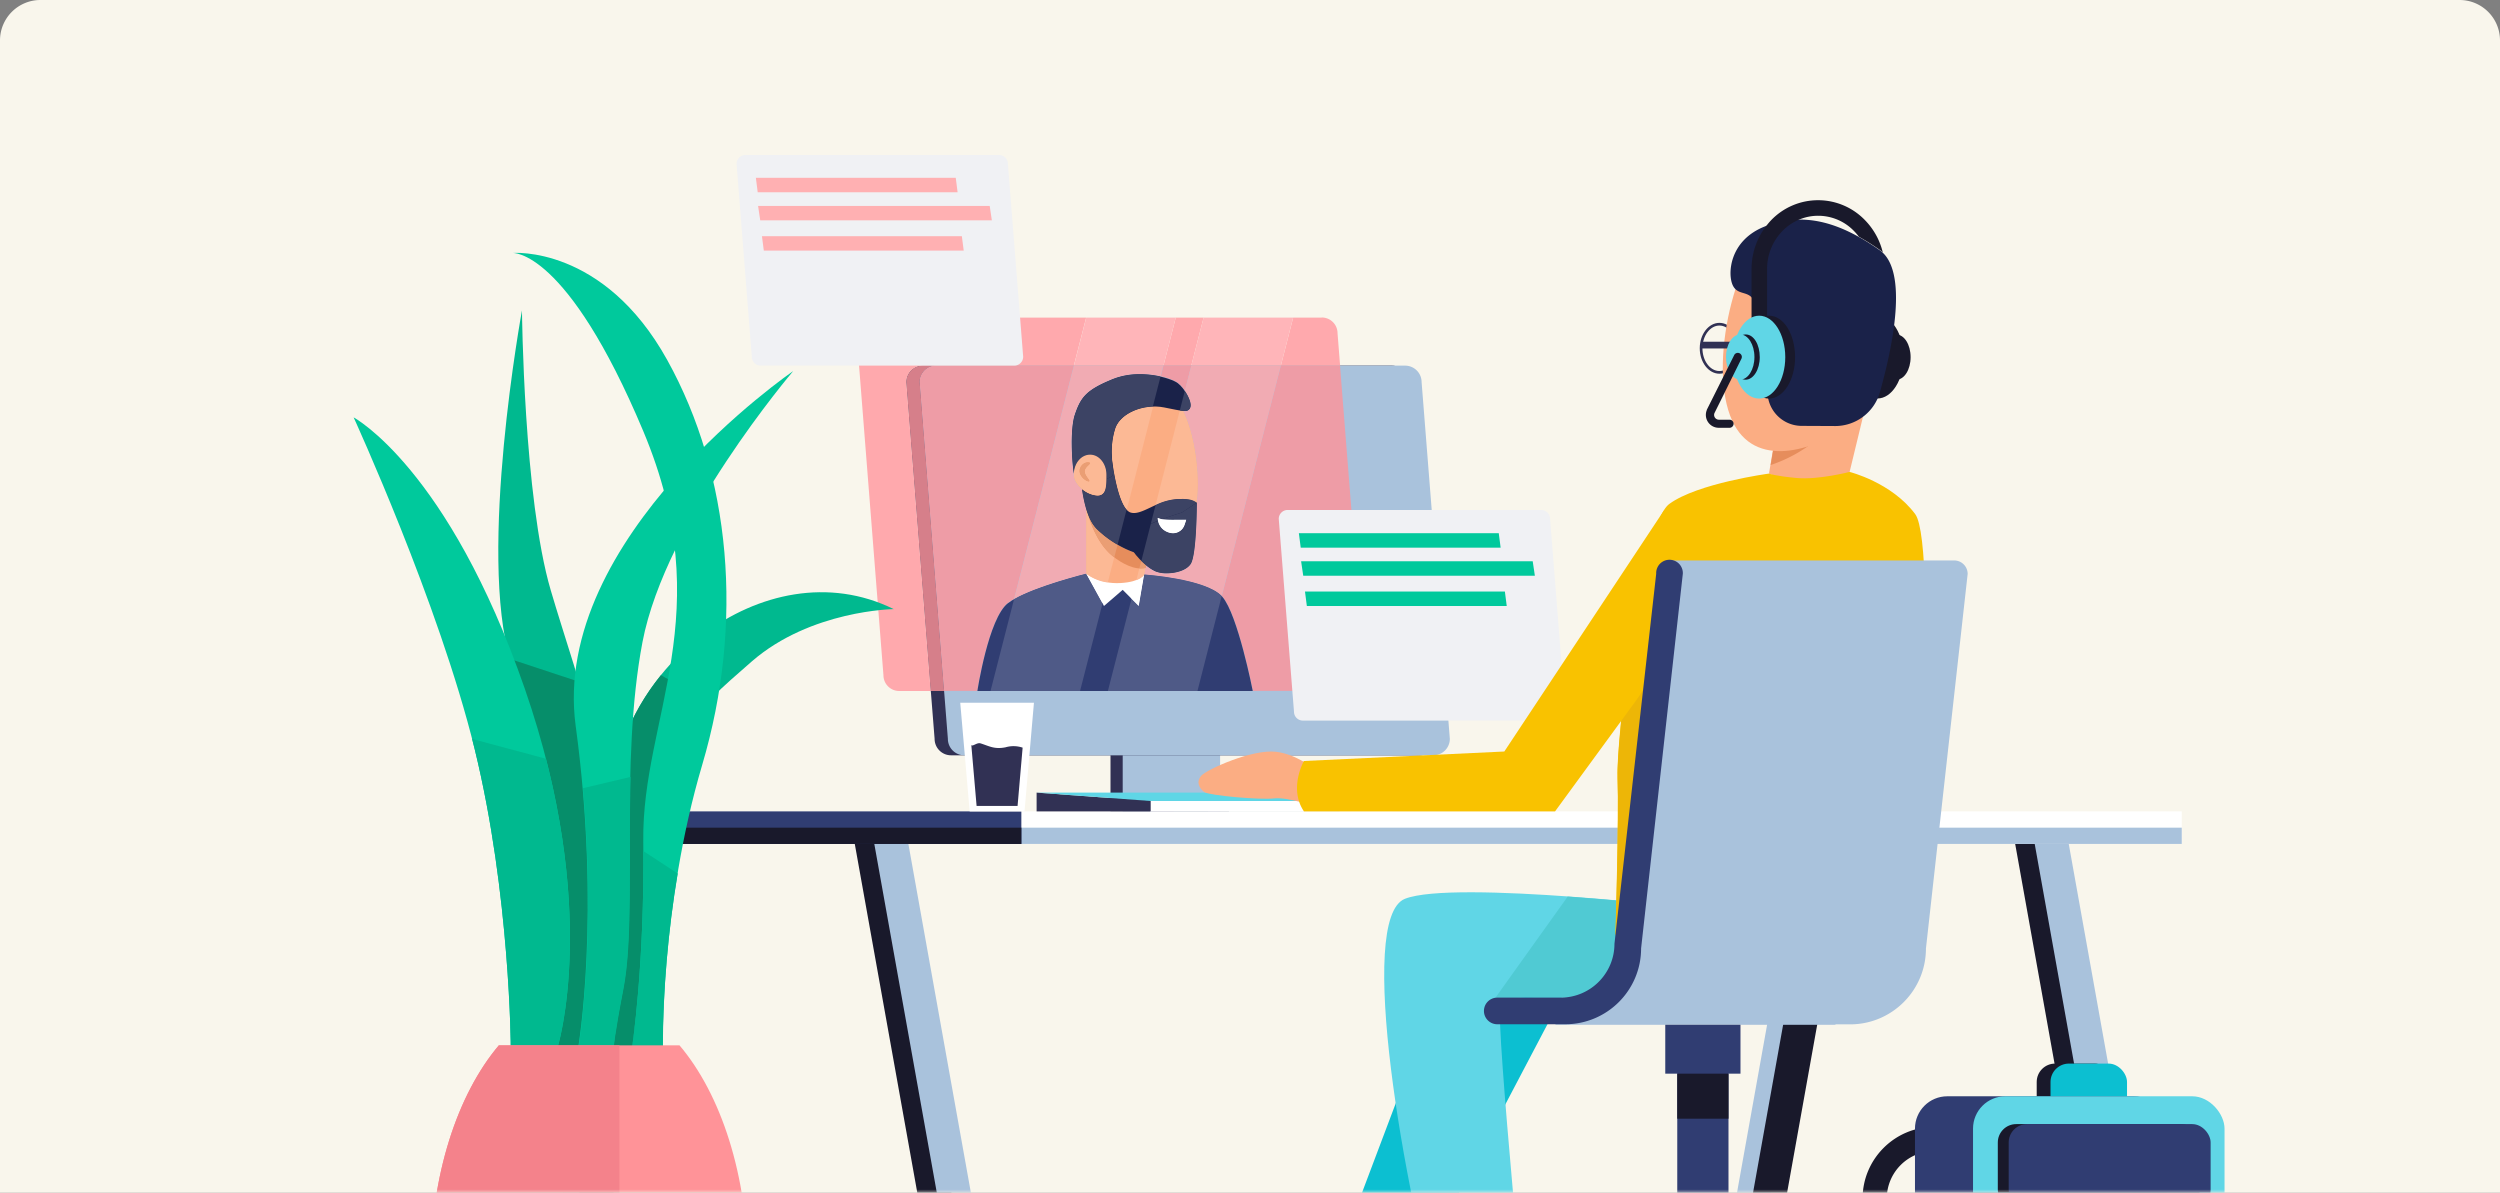 <svg xmlns="http://www.w3.org/2000/svg" xmlns:xlink="http://www.w3.org/1999/xlink" width="371" height="177" viewBox="0 0 371 177">
    <rect x="0" y="0" width="371" height="177" fill="#808080" stroke="none"/>
    <defs>
        <path id="a" d="M6 0h359a6 6 0 0 1 6 6v171H0V6a6 6 0 0 1 6-6z"/>
    </defs>
    <g fill="none" fill-rule="evenodd">
        <mask id="b" fill="#fff">
            <use xlink:href="#a"/>
        </mask>
        <use fill="#F9F6EC" xlink:href="#a"/>
        <g mask="url(#b)">
            <g transform="translate(42 23)">
                <path fill="#FBAD83" d="M234.483 38.776l-2.374 9.796a8.658 8.658 0 0 1-7.464.4l-4.129-1.692 1.823-10.8 12.144 2.296z"/>
                <path fill="#E68D5C" d="M222.363 36.496l-1.6 9.516a21.38 21.38 0 0 0 5.094-2.492 18.749 18.749 0 0 0 1.715-1.276c1.05-.884 1.906-2.4 2.59-4.28l-7.8-1.468z"/>
                <ellipse cx="235.159" cy="29.984" fill="#19192B" rx="3.874" ry="6.152"/>
                <ellipse cx="236.61" cy="29.984" fill="#19192B" rx="3.874" ry="6.152"/>
                <ellipse cx="238.632" cy="29.984" fill="#19192B" rx="2.111" ry="3.352"/>
                <path fill="#19192B" d="M237.317 30c0-1.852.944-3.352 2.111-3.352 1.167 0 2.107 1.5 2.107 3.352 0 1.852-.944 3.348-2.107 3.348-1.163 0-2.11-1.516-2.11-3.348z"/>
                <path fill="#0CBFD1" d="M191.622 121.428L161.465 178.8s-6.395.496-7.65-2.144l-1.248-2.64 21.095-55.9 17.96 3.312z"/>
                <path fill="#60D6E6" d="M210.706 111.92s-36.956-4.4-44.208-1.54c-7.251 2.86-.204 43.096 5.713 63.764l1.978 7.056s2.179 1.32 6.472 0l4.294-1.32s-5.07-51.688-4.294-53.448c.776-1.76 5.113-1.368 5.113-1.368h24.932V111.92z"/>
                <path fill="#50CAD3" d="M210.442 118.744l-9.002-7.776c-3.174-.308-6.916-.64-10.793-.916l-10.73 15.012.904.8c1.347-1.108 4.677-.8 4.677-.8h24.928l.016-6.32z"/>
                <path fill="#313154" d="M122.798 97.408h14.45V63.54h-14.45v33.868"/>
                <path fill="#A9C2DC" d="M124.609 97.408h14.455V63.54h-14.455v33.868"/>
                <path fill="#A9C2DC" d="M132.192 95.316h24.616v2.092h-24.616z"/>
                <path fill="#313154" d="M124.609 95.316h15.758v2.092h-15.758z"/>
                <path fill="#313154" fill-rule="nonzero" d="M213.16 32.46c-1.598 0-2.917-1.692-2.917-3.776 0-2.084 1.31-3.772 2.918-3.772 1.607 0 2.922 1.692 2.922 3.772s-1.311 3.776-2.922 3.776zm0-7.148c-1.386 0-2.518 1.516-2.518 3.372 0 1.856 1.132 3.376 2.519 3.376 1.387 0 2.522-1.516 2.522-3.376 0-1.86-1.131-3.372-2.522-3.372z"/>
                <path fill="#FBAD83" d="M214.752 38.692c2.966 7.9 11.592 5.44 16.757 2.028.595-.393 1.167-.82 1.715-1.276 4.665-3.932 5.464-20.4 4.537-23.6-.927-3.2-10.661-6.6-16.078-5.044-5.416 1.556-10.257 19.024-6.931 27.892z"/>
                <path fill="#1A2249" d="M230.254 40.224a6.904 6.904 0 0 0 6.724-5.024c1.886-6.708 4.273-18 0-21.048-6.2-4.4-11.49-5.66-16.942-3.6s-5.716 7.2-4.857 8.86c.86 1.66 2.735.436 3.346 2.896.304 1.2-.308 3.692-1.007 5.896a4.302 4.302 0 0 0 2.994 5.44 5.09 5.09 0 0 0 .773 4.484 5.084 5.084 0 0 0 4.048 2.072l4.92.024z"/>
                <path fill="#CFDCE3" d="M221.967 32.236c-.272 2.112-2.398 3.744-3.598 3.6-1.199-.144-.92-2.028-.647-4.14.272-2.112 1.435-3.704 2.606-3.552 1.171.152 1.907 1.98 1.64 4.092z"/>
                <path fill="#19192B" d="M273.822 195.816h5.053l-16.765-93.572h-5.057z"/>
                <path fill="#A9C2DC" d="M276.72 195.816h5.053l-16.77-93.572h-5.052zM213.333 195.816h-5.057l16.77-93.572h5.056z"/>
                <path fill="#19192B" d="M215.711 195.816h-5.053l16.766-93.572h5.056zM101.62 195.816h5.056l-16.77-93.572H84.85z"/>
                <path fill="#A9C2DC" d="M104.518 195.816h5.056l-16.769-93.572h-5.057z"/>
                <path fill="#FFF" d="M34.094 97.408h247.679v4.836H34.094z"/>
                <path fill="#A9C2DC" d="M34.094 99.824h247.679v2.42H34.094z"/>
                <path fill="#303D72" d="M34.094 97.408h75.476v4.836H34.094z"/>
                <path fill="#19192B" d="M34.094 99.824h75.476v2.42H34.094z"/>
                <path fill="#A9C2DC" d="M39.151 195.816h-5.057l16.77-93.572h5.052z"/>
                <path fill="#19192B" d="M41.53 195.816h-5.057l16.77-93.572h5.056z"/>
                <path fill="#313154" d="M168.733 89.088H99.137a2.443 2.443 0 0 1-2.442-2.444l-4.198-52.94a2.447 2.447 0 0 1 2.443-2.444h69.604a2.443 2.443 0 0 1 2.442 2.444l4.19 52.94a2.447 2.447 0 0 1-2.443 2.444"/>
                <path fill="#A9C2DC" d="M170.712 89.088h-69.604a2.443 2.443 0 0 1-2.443-2.444l-4.189-52.94a2.447 2.447 0 0 1 2.442-2.444h69.604a2.447 2.447 0 0 1 2.443 2.444l4.19 52.94a2.447 2.447 0 0 1-2.443 2.444"/>
                <path fill="#FFA9AD" fill-rule="nonzero" d="M119.196 24.136H87.444a2.338 2.338 0 0 0-2.338 2.344l3.997 50.724a2.34 2.34 0 0 0 2.343 2.34h4.665l-3.626-45.84a2.447 2.447 0 0 1 2.443-2.444h22.43l1.826-7.124m17.417 0h-4.117l-1.827 7.124h4.13l1.826-7.124m17.525 0h-4.233l-1.827 7.124h8.794l-.38-4.8a2.34 2.34 0 0 0-2.338-2.344"/>
                <path fill="#D67F8A" d="M96.918 31.26H94.94a2.447 2.447 0 0 0-2.443 2.444l3.626 45.84h1.979l-3.626-45.84a2.447 2.447 0 0 1 2.442-2.444"/>
                <path fill="#EE9CA6" fill-rule="nonzero" d="M134.786 31.26h-4.129l-.4 1.6a7.36 7.36 0 0 1 2.527.964A5.39 5.39 0 0 1 133.839 35l.96-3.752m22.07 0h-8.795l-8.762 34.204.072.076c2.306 2.636 4.529 14 4.529 14h-40.87s1.65-10.8 4.533-13.028c.29-.22.594-.418.911-.596l8.882-34.66H96.92a2.447 2.447 0 0 0-2.443 2.444l3.626 45.84h60.05a2.34 2.34 0 0 0 2.338-2.34l-3.634-45.928"/>
                <path fill="#F0F1F4" d="M188.976 83.936h-37.628a1.319 1.319 0 0 1-1.32-1.32L147.767 54a1.32 1.32 0 0 1 1.32-1.32h37.627a1.319 1.319 0 0 1 1.32 1.32l2.266 28.62a1.324 1.324 0 0 1-1.323 1.316zM108.515 31.26H70.887a1.32 1.32 0 0 1-1.32-1.32L67.306 1.32c0-.729.59-1.32 1.32-1.32h37.628a1.319 1.319 0 0 1 1.319 1.32l2.266 28.62a1.324 1.324 0 0 1-1.323 1.32z"/>
                <path fill="#313154" d="M210.478 27.712h12.104v1h-12.104z"/>
                <path fill="#F9C200" d="M232.48 47.032s-4.613 1.2-7.843.904c-3.23-.296-4.121-.656-4.121-.656s-10.601 1.428-14.79 4.504c-4.19 3.076-7.912 34.92-7.692 40.712.22 5.792-.312 23.2-.312 23.2h44.496s3.514-57.68 0-62.4c-3.514-4.72-9.738-6.264-9.738-6.264z"/>
                <path fill="#FFF" d="M128.726 95.868h35.817v1.536h-35.817z"/>
                <path fill="#EDB607" d="M221.375 115.696l2.303-19.828-20.787-35.576-1.2 2.888c-2.238 10.728-3.773 25.544-3.629 29.316.22 5.792-.312 23.2-.312 23.2h23.625z"/>
                <path fill="#313154" d="M111.833 97.408h16.893v-1.54l-16.893-1.244z"/>
                <path fill="#5FD6E6" d="M111.833 94.624h35.817l16.894 1.244h-35.818z"/>
                <path fill="#FBAD83" d="M154.046 91.912s-3.138-2.936-6.692-3.348c-3.553-.412-10.269 2.624-11.089 3.556-.819.932-.271 1.916.472 2.428.744.512 8.239 1.18 10.346.936 2.106-.244 6.691 1.38 6.691 1.38l.272-4.952z"/>
                <path fill="#F9C200" d="M204.926 52.752L181.24 88.524l-29.737 1.408s-2.307 4.064 0 7.476h37.268l11.813-16.164a28.91 28.91 0 0 0 5.336-20.7l-.995-7.792z"/>
                <path fill="#A9C2DC" d="M248.027 60.172h-42.274l-5.288 56.564-1.999 6.1-9.722 6.24h41.55l.172-.06h2.082c6.218 0 11.259-5.042 11.261-11.264l6.192-55.6a2 2 0 0 0-1.974-1.98z"/>
                <path fill="#303D72" d="M206.905 130.904h7.603v64.844h-7.603z"/>
                <path fill="#303D72" d="M205.126 129.076h11.161v7.256h-11.161z"/>
                <path fill="#19192B" d="M206.905 136.332h7.603v6.684h-7.603z"/>
                <path fill="#303D72" d="M203.779 62.152l-6.192 54.896c0 4.418-3.58 8-7.995 8h-9.398a1.975 1.975 0 0 0 0 3.952h10.085c6.218 0 11.259-5.042 11.261-11.264l6.192-55.6a1.98 1.98 0 0 0-2.992-1.789 1.98 1.98 0 0 0-.961 1.789v.016z"/>
                <path fill="#FFF" d="M101.9 97.408h8.138l1.4-16.12H100.5z"/>
                <path fill="#313154" d="M102.927 96.604h6.08l.751-8.652a4.227 4.227 0 0 0-2.522-.056c-1.679.34-2.459-.188-3.722-.58-.531-.164-1.147.5-1.37.256l.783 9.032z"/>
                <path fill="#19192B" d="M234.799 9.708a9.663 9.663 0 0 0-13.991 0c-.24.254-.465.521-.676.8a10.405 10.405 0 0 0-2.202 6.432v8.888h2.306v-8.904a8.063 8.063 0 0 1 2.235-5.6 7.543 7.543 0 0 1 2.562-1.752 7.251 7.251 0 0 1 2.798-.552c2.02.004 3.951.836 5.341 2.304.244.25.47.517.676.8a34.295 34.295 0 0 1 3.162 2c.14.107.274.223.4.348a10.318 10.318 0 0 0-2.611-4.764z"/>
                <path fill="#19192B" d="M224.39 30c0 3.396-1.735 6.148-3.874 6.148-2.139 0-3.854-2.768-3.854-6.148s1.735-6.152 3.874-6.152c2.139 0 3.854 2.74 3.854 6.152z"/>
                <path fill="#60D6E6" d="M222.934 30c0 3.396-1.73 6.148-3.873 6.148-2.143 0-3.87-2.752-3.87-6.148s1.731-6.152 3.87-6.152c2.139 0 3.873 2.74 3.873 6.152z"/>
                <path fill="#19192B" d="M219.149 30c0 1.848-.944 3.348-2.107 3.348-1.163 0-2.11-1.5-2.11-3.348 0-1.848.93-3.368 2.13-3.368 1.2 0 2.087 1.5 2.087 3.368z"/>
                <ellipse cx="216.247" cy="29.984" fill="#60D6E6" rx="2.111" ry="3.352"/>
                <path fill="#19192B" d="M214.664 40.484h-1.6a1.91 1.91 0 0 1-1.77-2.64v-.04l4.05-8.088a.6.6 0 1 1 1.075.532l-3.998 8.068a.712.712 0 0 0 .644.968h1.599a.6.6 0 0 1 0 1.2z"/>
                <path fill="#303D72" d="M119.196 62.14s-8.734 2.152-11.62 4.376c-2.886 2.224-4.533 13.028-4.533 13.028h40.866s-2.223-11.38-4.53-14c-2.306-2.62-11.592-3.272-11.592-3.272l-8.603-.116"/>
                <path fill="#FFF" d="M119.196 62.136l2.635 4.792 2.778-2.396 2.374 2.396.816-4.672-8.603-.12"/>
                <path fill="#FBAD83" d="M119.196 51.104V62.14s1.851 1.572 5.11 1.384c3.013-.176 3.493-1.268 3.493-1.268l1.247-5.724-9.85-5.428"/>
                <path fill="#E68D5C" d="M128.01 61.292c-1.618.36-3.493-.652-4.892-1.764-2.583-2.052-3.626-6.12-3.626-6.12l8.539 2.564 1.015.56-1.035 4.76"/>
                <path fill="#FBAD83" d="M134.415 56.08c-3.01 6.34-10.486 2.596-13.684-.6-3.198-3.196-2.758-15.412-1.874-17.724.883-2.312 8.282-4.192 12.188-2.7 3.905 1.492 6.396 14.688 3.37 21.024"/>
                <path fill="#1A2249" d="M123.058 45.492s.831 7.016 2.75 7.576c1.64.48 3.922-1.864 6.88-2 1.647-.068 2.238.088 2.91.54a14.491 14.491 0 0 1-1.18 4.464c-3.01 6.34-10.485 2.596-13.687-.6-1.547-1.548-2.242-5.2-2.45-8.836l4.777-1.152"/>
                <path fill="#1A2249" d="M121.799 48s.923.088 1.303-.46c.38-.548-.708-3.652.4-6.94.78-2.348 4.325-3.712 7.227-3.14 2.902.572 3.634.828 3.93 0 .295-.828-.868-2.828-1.875-3.6-1.008-.772-5.74-2.196-9.662-.592-3.922 1.604-4.721 2.676-5.597 5.228-.875 2.552-.315 8.944 0 9.352.316.408 4.29.16 4.29.16"/>
                <path fill="#FBAD83" d="M117.35 47.484c0 1.636 2.17 3.088 3.501 3.088s1.323-1.452 1.323-3.088c0-1.636-1.079-2.96-2.398-2.96-1.32 0-2.399 1.328-2.399 2.96"/>
                <path fill="#1A2249" d="M135.598 51.6s0 7.684-.904 9.068c-.903 1.384-3.873 1.688-5.216 1.108-1.343-.58-3.526-2.66-4.07-4.424-.543-1.764 7.955-4.28 7.955-4.28l2.235-1.472"/>
                <path fill="#E68D5C" d="M118.229 46.72c-.152.732.68 1.6 1.28 1.716.599.116-.688-.872-.533-1.6.156-.728 1.2-1.08.616-1.2-.584-.12-1.2.364-1.363 1.096"/>
                <path fill="#FFF" d="M134.047 54.132s-3.198.084-3.718-.088l-.531-.168c.032.935.619 1.76 1.49 2.096a1.83 1.83 0 0 0 2.483-1.004c.196-.548.276-.836.276-.836"/>
                <path fill="#FFB5B9" d="M132.484 24.136h-13.288l-1.827 7.124h13.288l1.827-7.124"/>
                <path fill="#F1ABB3" d="M130.657 31.26h-13.288l-8.882 34.66c3.474-2 10.71-3.78 10.71-3.78v-9.6c-.281-.96-.491-1.94-.628-2.932-.692-.564-1.22-1.324-1.22-2.132v-.196c-.295-1.696-.591-6.628.156-8.8.88-2.552 1.667-3.6 5.597-5.228a10.787 10.787 0 0 1 4.065-.74c1.033.001 2.063.117 3.07.344l.4-1.6"/>
                <path fill="#4F5A87" d="M119.196 62.14s-7.235 1.78-10.709 3.78l-3.494 13.624h13.288l3.334-13.004-2.419-4.4"/>
                <path fill="#FFF" d="M119.196 62.14l2.419 4.4.8-3.104a6.93 6.93 0 0 1-3.199-1.296"/>
                <path fill="#FCB995" d="M119.196 52.548v9.6a6.93 6.93 0 0 0 3.198 1.296l.952-3.716-.244-.192c-2.459-1.952-3.522-5.736-3.618-6.096-.108-.28-.212-.576-.304-.884"/>
                <path fill="#EA9E74" d="M119.5 53.432c.096.36 1.16 4.144 3.618 6.096l.244.192.483-1.876a15.491 15.491 0 0 1-3.122-2.364 5.873 5.873 0 0 1-1.23-2.048"/>
                <path fill="#FCB995" fill-rule="nonzero" d="M118.569 49.6c.137.991.347 1.971.627 2.932.092.308.196.604.304.884a5.873 5.873 0 0 0 1.223 2.064c.934.916 1.98 1.71 3.114 2.364a15.335 15.335 0 0 1-3.114-2.36c-1.119-1.12-1.795-3.344-2.158-5.864m10.553-12.276c-2.474.08-4.969 1.34-5.596 3.264a12.035 12.035 0 0 0-.432 4.884s.647 5.476 2.123 7.14l3.905-15.288"/>
                <path fill="#3C4364" d="M123.058 45.492c.088 1.052.212 1.812.044 2.056-.23.278-.568.442-.928.452 0 1.412-.131 2.572-1.323 2.572a3.996 3.996 0 0 1-2.278-.956c.363 2.52 1.04 4.744 2.158 5.864.934.916 1.98 1.71 3.114 2.36l1.336-5.2c-1.476-1.664-2.123-7.14-2.123-7.14"/>
                <path fill="#3C4364" d="M127.175 32.528a10.787 10.787 0 0 0-4.053.74c-3.934 1.6-4.721 2.676-5.597 5.228-.747 2.164-.451 7.096-.156 8.8.084-1.544 1.132-2.764 2.399-2.764 1.267 0 2.398 1.328 2.398 2.96V48c.36-.01.698-.174.928-.452.168-.244.044-1.004-.044-2.056a12.035 12.035 0 0 1 .432-4.884c.64-1.924 3.134-3.2 5.596-3.264l1.147-4.472a14.043 14.043 0 0 0-3.07-.344"/>
                <path fill="#FCB995" fill-rule="nonzero" d="M119.592 48.448h-.084c-.6-.128-1.431-.984-1.28-1.716a1.312 1.312 0 0 1 1.176-1.132c.063-.006.126-.006.188 0 .596.128-.46.476-.616 1.2-.155.724.984 1.6.616 1.6m.172-3.924c-1.28 0-2.327 1.2-2.399 2.764v.196c0 .8.528 1.568 1.22 2.132.64.551 1.437.886 2.278.956 1.2 0 1.311-1.16 1.323-2.572v-.516c0-1.632-1.079-2.96-2.398-2.96"/>
                <path fill="#EA9E74" d="M119.404 45.6a1.312 1.312 0 0 0-1.175 1.116c-.152.732.68 1.6 1.28 1.716h.083c.368 0-.763-.928-.616-1.6.148-.672 1.2-1.08.616-1.2a1.035 1.035 0 0 0-.188 0"/>
                <path fill="#FFB5B9" d="M149.9 24.136h-13.287l-1.827 7.124h13.292l1.823-7.124"/>
                <path fill="#F1ABB3" d="M148.074 31.26h-13.288l-.959 3.752c.592.868 1.011 1.892.82 2.44a.752.752 0 0 1-.848.548 1.806 1.806 0 0 1-.204 0c1.647 3.396 2.547 9 1.999 13.632 0 0 0 7.684-.904 9.068-.611.948-2.194 1.388-3.561 1.388a4.347 4.347 0 0 1-1.655-.28 6.128 6.128 0 0 1-1.383-.888l-.296 1.352s9.094.62 11.513 3.2l8.762-34.192"/>
                <path fill="#4F5A87" d="M127.799 62.256l-.8 4.672-1.079-1.072-3.51 13.688h13.292l3.598-14.092c-2.419-2.576-11.513-3.2-11.513-3.2"/>
                <path fill="#FFF" d="M127.799 62.256s-.204.46-1.167.832l-.712 2.768 1.063 1.072.8-4.672"/>
                <path fill="#FCB995" d="M128.095 60.904l-.084.4c-.23.048-.465.072-.7.072h-.236l-.443 1.732c.963-.372 1.167-.832 1.167-.832l.296-1.352"/>
                <path fill="#EA9E74" d="M127.36 60.244l-.285 1.112h.236c.235 0 .47-.024.7-.072l.084-.4c-.248-.2-.496-.424-.736-.66"/>
                <path fill="#FCB995" d="M133.08 37.924l-3.598 14.04c1-.498 2.085-.8 3.198-.888h.675c1.152 0 1.663.172 2.23.556.549-4.632-.35-10.236-1.998-13.632-.152 0-.32-.032-.515-.06"/>
                <path fill="#3C4364" d="M133.363 51.06h-.675a8.722 8.722 0 0 0-3.198.888l-.712 2.776c.36-.156.724-.304 1.084-.444a2.113 2.113 0 0 1-.056-.42l.531.168a.615.615 0 0 0 .116.028 49.958 49.958 0 0 1 2.918-.984l2.235-1.472c-.568-.4-1.08-.556-2.23-.556M133.827 35.012l-.747 2.912c.195.028.363.052.515.06.068.004.136.004.204 0a.752.752 0 0 0 .848-.54c.191-.548-.228-1.572-.82-2.44"/>
                <path fill="#3C4364" d="M135.598 51.6l-2.235 1.472s-1.339.4-2.918.984c.645.068 1.294.095 1.943.08h1.659s-.08.288-.276.836a1.795 1.795 0 0 1-1.67 1.16 2.281 2.281 0 0 1-.8-.156 2.236 2.236 0 0 1-1.435-1.676c-.36.14-.724.288-1.084.444l-1.41 5.504c.239.236.487.46.735.66.419.357.884.655 1.383.888.528.2 1.09.295 1.655.28 1.367 0 2.95-.44 3.561-1.388.896-1.384.904-9.068.904-9.068"/>
                <path fill="#FFF" d="M129.798 53.876c.004.142.023.282.056.42.15.772.695 1.409 1.435 1.676.255.1.525.152.8.156a1.795 1.795 0 0 0 1.67-1.16c.196-.548.276-.836.276-.836h-1.659a15.285 15.285 0 0 1-1.943-.08.615.615 0 0 1-.116-.028l-.531-.168"/>
                <path fill="#00C99C" d="M180.693 58.272h-29.665l-.276-2.144h29.665zM181.6 66.928h-29.664l-.276-2.14h29.665zM185.774 62.436H151.4l-.316-2.144h34.37z"/>
                <path fill="#19192B" d="M250.797 144.232h-5.753c-5.873.004-10.632 4.767-10.637 10.644v27.2c.007 5.875 4.766 10.636 10.637 10.64h6.472v-3.6h-6.472a7.05 7.05 0 0 1-7.047-7.052v-27.2a7.05 7.05 0 0 1 7.047-7.04h5.753v-3.592z"/>
                <rect width="11.353" height="12.448" x="260.247" y="134.836" fill="#19192B" rx="2.732"/>
                <rect width="11.353" height="12.448" x="262.297" y="134.836" fill="#0CBFD1" rx="2.732"/>
                <rect width="37.324" height="56.06" x="242.182" y="139.688" fill="#303D72" rx="4.8"/>
                <rect width="37.324" height="56.06" x="250.797" y="139.688" fill="#60D6E6" rx="4.8"/>
                <rect width="29.969" height="12.448" x="254.474" y="143.816" fill="#19192B" rx="2.732"/>
                <rect width="29.969" height="12.448" x="256.089" y="143.816" fill="#303D72" rx="2.732"/>
                <path fill="#FFB0B2" d="M100.108 5.532H70.443l-.272-2.144h29.662zM101.016 14.192H71.35l-.276-2.144h29.665zM105.19 9.696H70.818l-.32-2.14h34.374z"/>
                <path fill="#00B98F" d="M48.69 132.524s.455-14.104 0-34.884c-.457-20.78 22.76-39.712 41.94-30.248 0 0-12.312.152-21.074 7.772-8.763 7.62-13.735 12.088-14.447 25.136-.712 13.048-3.33 32.224-3.33 32.224h-3.09z"/>
                <path fill="#00B98F" d="M40.25 132.484s-1.519-41.244-6.467-57.32c-4.95-16.076 1.678-52.096 1.678-52.096s.24 27.82 4.266 41.516c4.025 13.696 10.913 31.388 9.594 47.424-1.32 16.036-4.713 20.516-4.713 20.516l-4.358-.04z"/>
                <path fill="#068E6A" d="M43.656 78.084l-10.253-3.388c.044.156.088.316.136.468 4.949 16.076 6.468 57.32 6.468 57.32l4.365.04s3.398-4.484 4.713-20.516c.911-11.14-2.135-23.08-5.429-33.924z"/>
                <path fill="#00C99C" d="M40.718 132.524s6.516-20.568-4.84-53.324c-11.358-32.756-25.4-40.26-25.4-40.26s12.66 27.6 17.956 49.2c5.297 21.6 5.365 44.4 5.365 44.4l6.92-.016z"/>
                <path fill="#068E6A" d="M56.08 77.2c-4.657 5.752-7.543 12.976-7.383 20.436.448 20.8 0 34.884 0 34.884h3.098s2.618-19.176 3.33-32.224c.512-9.376 3.222-14.324 7.959-19.2L56.08 77.2z"/>
                <path fill="#00C99C" d="M43.788 132.524s3.438-19.784-.356-47.788C39.64 56.732 75.708 32.072 75.708 32.072S56.764 54.284 53.342 72.296c-3.422 18.012-.7 40.284-2.87 51.472-1.335 6.892-1.451 8.756-1.451 8.756h-5.233z"/>
                <path fill="#00C99C" d="M51.787 132.524s1.91-12.368 1.675-30.7c-.236-18.332 11.4-33.688 0-60.84S34.042 14.54 34.042 14.54s13.5-1.2 22.97 15.876c9.47 17.076 11.433 39.024 5.197 60.084-6.237 21.06-5.845 42.024-5.845 42.024h-4.577z"/>
                <path fill="#00B98F" d="M40.718 132.524s5.153-16.264-1.69-42.924l-10.966-2.94c.128.496.252.992.376 1.484 5.297 21.6 5.36 44.4 5.36 44.4l6.92-.02zM44.512 93.968c2.022 23.024-.676 38.556-.676 38.556h5.237s.112-1.864 1.45-8.756c1.404-7.24.752-19.116 1.048-31.476l-7.06 1.676zM53.478 103.3c.12 17.516-1.687 29.224-1.687 29.224h4.573c.028-8.676.766-17.336 2.207-25.892l-5.093-3.332z"/>
                <path fill="#FF9398" d="M32.028 132.128c-6.116 7.228-10.126 19.264-10.126 32.896 0 12.38 3.306 23.448 8.499 30.8H60.47c5.196-7.344 8.498-18.4 8.498-30.8 0-13.632-3.997-25.668-10.13-32.896h-26.81z"/>
                <path fill="#F4828B" d="M49.924 132.128H32.028c-6.116 7.228-10.126 19.264-10.126 32.896 0 12.38 3.306 23.448 8.499 30.8h19.523v-63.696z"/>
            </g>
        </g>
    </g>
</svg>
